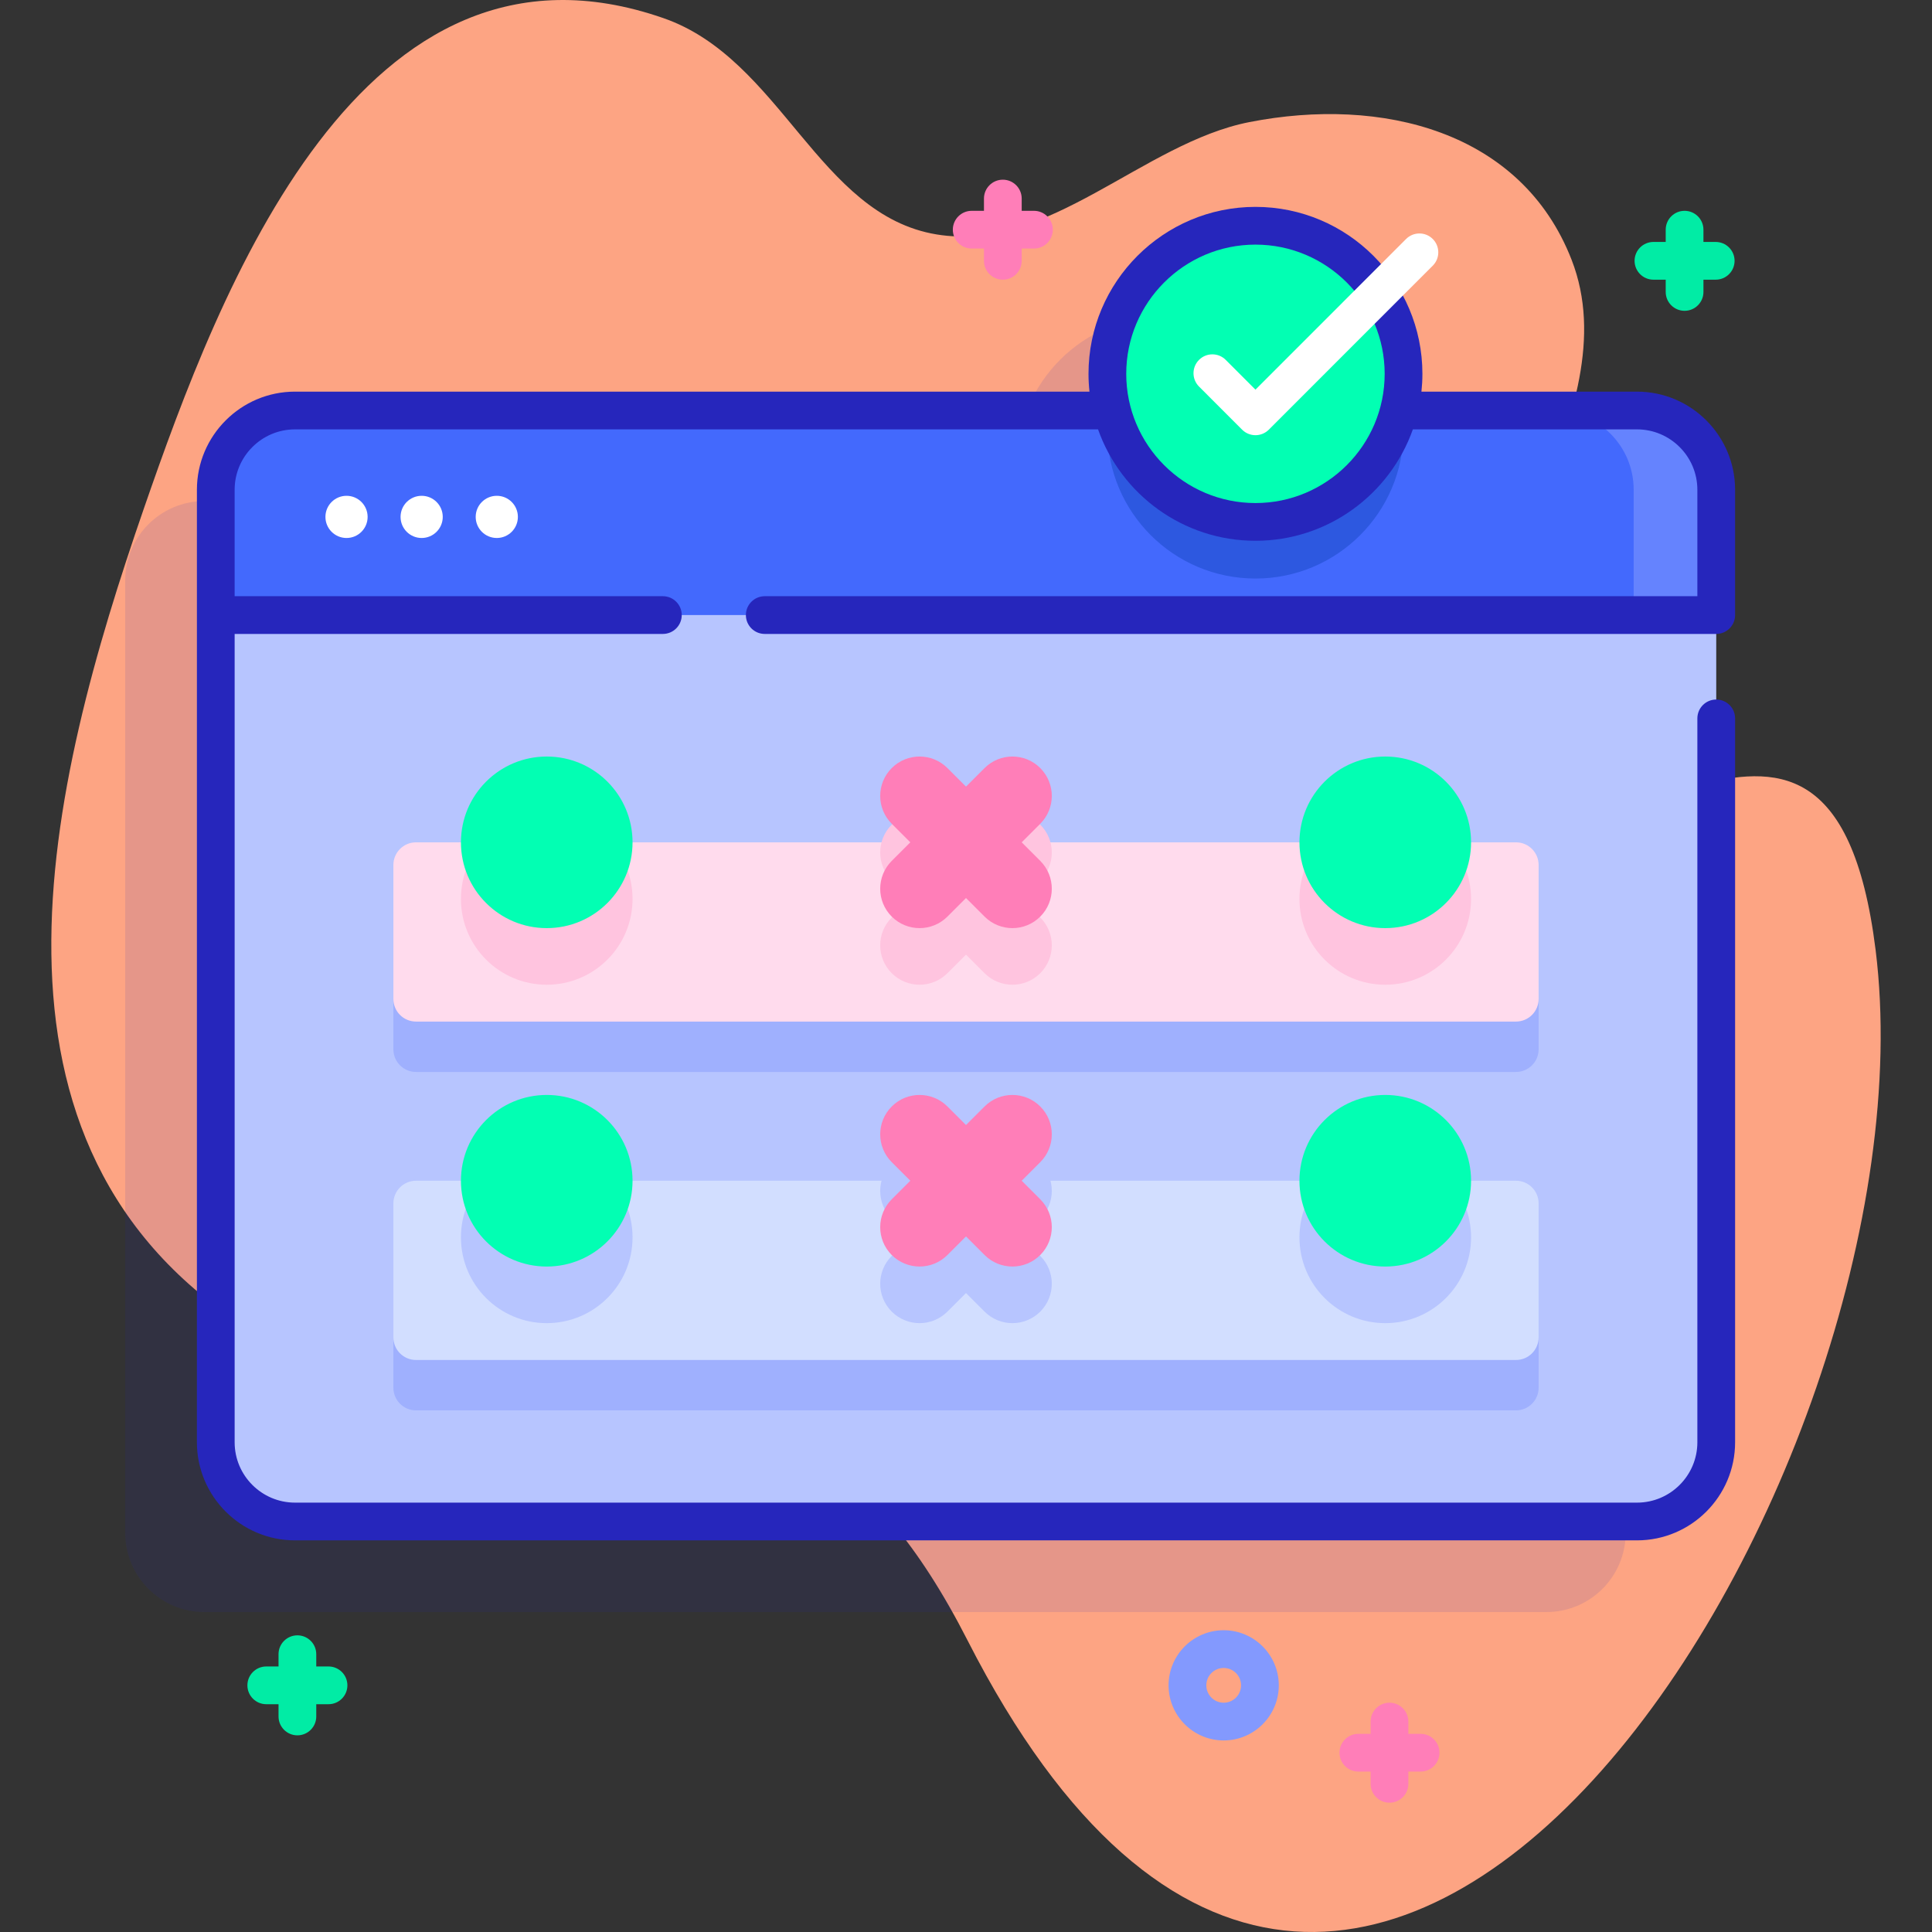 <svg id="Capa_1" enable-background="new 0 0 512 512" height="512" viewBox="0 0 512 512" width="512" xmlns="http://www.w3.org/2000/svg" xmlns:xlink="http://www.w3.org/1999/xlink"><rect x="0" y="0" width="512" height="512" fill="#333333" stroke="none"/><linearGradient id="SVGID_1_" gradientUnits="userSpaceOnUse" x1="125.669" x2="334.669" y1="420.174" y2="150.174"><stop offset=".011" stop-color="#dcfdee"/><stop offset=".381" stop-color="#e8f1ee"/><stop offset="1" stop-color="#ffdbed"/></linearGradient><path d="m38.145 134.71c19.974-57.707 57.562-157.818 137.712-129.893 31.204 10.872 41.003 52.164 72.37 57.311 29.626 4.861 54.704-24.255 82.89-29.776 35.014-6.859 72.067 2.317 85.37 36.48 15.916 40.874-30.997 86.737-19.655 124.062 18.708 61.564 87.863-40.471 100.229 58.88 17.304 139.025-136.801 386.519-240.619 182.998-52.643-103.199-107.815-30.825-189.876-82.161-77.922-48.747-53.805-144.567-28.421-217.901z" fill="#fda483"/><path d="m409.82 132.79h-63.085c.792-3.109 1.216-6.365 1.216-9.721 0-21.673-17.57-39.243-39.243-39.243s-39.243 17.57-39.243 39.243c0 3.356.423 6.612 1.216 9.721h-216.501c-11.6 0-21 9.4-21 21v252.42c0 11.6 9.4 21 21 21h355.64c11.6 0 21-9.4 21-21v-252.42c0-11.6-9.4-21-21-21z" fill="#2626bc" opacity=".11"/><path d="m454.82 129.79v252.42c0 11.6-9.4 21-21 21h-355.64c-11.6 0-21-9.4-21-21v-252.42c0-11.6 9.4-21 21-21h355.64c11.6 0 21 9.4 21 21z" fill="#b7c5ff"/><path d="m401.75 284.079h-291.5c-3.314 0-6-2.686-6-6v-35.5c0-3.314 2.686-6 6-6h291.5c3.314 0 6 2.686 6 6v35.5c0 3.314-2.686 6-6 6z" fill="#9fb0fe"/><path d="m401.75 373.763h-291.5c-3.314 0-6-2.686-6-6v-35.5c0-3.314 2.686-6 6-6h291.5c3.314 0 6 2.686 6 6v35.5c0 3.314-2.686 6-6 6z" fill="#9fb0fe"/><path d="m454.82 129.79v33.21h-397.64v-33.21c0-11.6 9.4-21 21-21h355.64c11.6 0 21 9.4 21 21z" fill="#4369fd"/><path d="m371.95 114.07c0 21.68-17.57 39.25-39.24 39.25-21.68 0-39.25-17.57-39.25-39.25 0-1.79.12-3.55.36-5.28h77.77c.24 1.73.36 3.49.36 5.28z" fill="#2d58e0"/><path d="m454.82 129.787v33.21h-21.88v-33.21c0-11.6-9.4-21-21-21h21.88c11.6 0 21 9.4 21 21z" fill="#6583fe"/><path d="m401.75 270.726h-291.5c-3.314 0-6-2.686-6-6v-35.5c0-3.314 2.686-6 6-6h291.5c3.314 0 6 2.686 6 6v35.5c0 3.313-2.686 6-6 6z" fill="#ffdbed"/><circle cx="367.108" cy="238.226" fill="#ffc4df" r="22.739"/><circle cx="144.892" cy="238.226" fill="#ffc4df" r="22.739"/><path d="m275.681 218.544c-4.076-4.076-10.685-4.076-14.761 0l-4.92 4.92-4.92-4.92c-4.076-4.076-10.685-4.076-14.761 0-4.076 4.076-4.076 10.685 0 14.761l4.92 4.92-4.92 4.92c-4.076 4.076-4.076 10.685 0 14.761 4.076 4.076 10.685 4.076 14.761 0l4.92-4.92 4.92 4.92c4.076 4.076 10.685 4.076 14.761 0 4.076-4.076 4.076-10.685 0-14.761l-4.92-4.92 4.92-4.92c4.076-4.075 4.076-10.684 0-14.761z" fill="#ffc4df"/><circle cx="367.108" cy="223.226" fill="#02ffb3" r="22.739"/><circle cx="144.892" cy="223.226" fill="#02ffb3" r="22.739"/><path d="m275.681 203.544c-4.076-4.076-10.685-4.076-14.761 0l-4.92 4.92-4.92-4.92c-4.076-4.076-10.685-4.076-14.761 0-4.076 4.076-4.076 10.685 0 14.761l4.92 4.92-4.92 4.92c-4.076 4.076-4.076 10.685 0 14.761 4.076 4.076 10.685 4.076 14.761 0l4.92-4.92 4.92 4.92c4.076 4.076 10.685 4.076 14.761 0 4.076-4.076 4.076-10.685 0-14.761l-4.92-4.92 4.92-4.92c4.076-4.075 4.076-10.684 0-14.761z" fill="#ff7eb8"/><path d="m401.75 360.409h-291.5c-3.314 0-6-2.686-6-6v-35.5c0-3.314 2.686-6 6-6h291.5c3.314 0 6 2.686 6 6v35.5c0 3.314-2.686 6-6 6z" fill="#d2deff"/><g fill="#b7c5ff"><circle cx="367.108" cy="327.909" r="22.739"/><circle cx="144.892" cy="327.909" r="22.739"/><path d="m275.681 308.228c-4.076-4.076-10.685-4.076-14.761 0l-4.92 4.92-4.92-4.92c-4.076-4.076-10.685-4.076-14.761 0-4.076 4.076-4.076 10.685 0 14.761l4.92 4.92-4.92 4.92c-4.076 4.076-4.076 10.685 0 14.761 4.076 4.076 10.685 4.076 14.761 0l4.92-4.92 4.92 4.92c4.076 4.076 10.685 4.076 14.761 0 4.076-4.076 4.076-10.685 0-14.761l-4.92-4.92 4.92-4.92c4.076-4.076 4.076-10.685 0-14.761z"/></g><circle cx="367.108" cy="312.909" fill="#02ffb3" r="22.739"/><circle cx="144.892" cy="312.909" fill="#02ffb3" r="22.739"/><path d="m275.681 293.228c-4.076-4.076-10.685-4.076-14.761 0l-4.92 4.92-4.92-4.92c-4.076-4.076-10.685-4.076-14.761 0-4.076 4.076-4.076 10.685 0 14.761l4.92 4.92-4.92 4.92c-4.076 4.076-4.076 10.685 0 14.761 4.076 4.076 10.685 4.076 14.761 0l4.92-4.92 4.92 4.92c4.076 4.076 10.685 4.076 14.761 0 4.076-4.076 4.076-10.685 0-14.761l-4.92-4.92 4.92-4.92c4.076-4.076 4.076-10.685 0-14.761z" fill="#ff7eb8"/><circle cx="91.833" cy="136.983" fill="#fff" r="5.59"/><circle cx="111.743" cy="136.983" fill="#fff" r="5.59"/><circle cx="131.654" cy="136.983" fill="#fff" r="5.59"/><circle cx="332.708" cy="99.069" fill="#02ffb3" r="39.243"/><path d="m202.667 158c-2.761 0-5 2.239-5 5s2.239 5 5 5h252.152c2.761 0 5-2.239 5-5v-33.213c0-14.336-11.664-26-26-26h-57.122c.165-1.551.254-3.124.254-4.718 0-24.396-19.847-44.243-44.243-44.243s-44.243 19.847-44.243 44.243c0 1.594.089 3.167.254 4.718h-210.537c-14.336 0-26 11.664-26 26v252.426c0 14.336 11.664 26 26 26h355.637c14.336 0 26-11.664 26-26v-191.83c0-2.761-2.239-5-5-5s-5 2.239-5 5v191.83c0 8.822-7.178 16-16 16h-355.637c-8.822 0-16-7.178-16-16v-214.213h113.485c2.761 0 5-2.239 5-5s-2.239-5-5-5h-113.485v-28.213c0-8.822 7.178-16 16-16h212.81c6.08 17.18 22.479 29.525 41.716 29.525s35.637-12.344 41.716-29.525h59.394c8.822 0 16 7.178 16 16v28.213zm130.041-24.688c-18.882 0-34.243-15.361-34.243-34.243s15.361-34.243 34.243-34.243 34.243 15.361 34.243 34.243-15.362 34.243-34.243 34.243z" fill="#2626bc"/><path d="m332.708 115.331c-.001 0-.001 0 0 0-1.327 0-2.599-.527-3.537-1.466l-11.417-11.426c-1.952-1.954-1.951-5.119.003-7.071 1.953-1.952 5.119-1.951 7.071.003l7.881 7.888 39.917-39.925c1.952-1.953 5.118-1.954 7.071 0 1.953 1.952 1.953 5.118.001 7.071l-43.454 43.462c-.938.937-2.21 1.464-3.536 1.464z" fill="#fff"/><path d="m274.01 55.869h-3.25v-3.25c0-2.761-2.239-5-5-5s-5 2.239-5 5v3.25h-3.25c-2.761 0-5 2.239-5 5s2.239 5 5 5h3.25v3.25c0 2.761 2.239 5 5 5s5-2.239 5-5v-3.25h3.25c2.761 0 5-2.239 5-5s-2.239-5-5-5z" fill="#ff7eb8"/><path d="m376.476 459.484h-3.25v-3.25c0-2.761-2.239-5-5-5s-5 2.239-5 5v3.25h-3.25c-2.761 0-5 2.239-5 5s2.239 5 5 5h3.25v3.25c0 2.761 2.239 5 5 5s5-2.239 5-5v-3.25h3.25c2.761 0 5-2.239 5-5s-2.239-5-5-5z" fill="#ff7eb8"/><path d="m87.063 441.632h-3.25v-3.25c0-2.761-2.239-5-5-5s-5 2.239-5 5v3.25h-3.25c-2.761 0-5 2.239-5 5s2.239 5 5 5h3.25v3.25c0 2.761 2.239 5 5 5s5-2.239 5-5v-3.25h3.25c2.761 0 5-2.239 5-5s-2.239-5-5-5z" fill="#01eca5"/><path d="m454.68 64.119h-3.25v-3.25c0-2.761-2.239-5-5-5s-5 2.239-5 5v3.25h-3.25c-2.761 0-5 2.239-5 5s2.239 5 5 5h3.25v3.25c0 2.761 2.239 5 5 5s5-2.239 5-5v-3.25h3.25c2.761 0 5-2.239 5-5s-2.239-5-5-5z" fill="#01eca5"/><path d="m324.29 461.234c-8.052 0-14.603-6.551-14.603-14.603s6.551-14.603 14.603-14.603 14.603 6.551 14.603 14.603c0 8.053-6.551 14.603-14.603 14.603zm0-19.205c-2.538 0-4.603 2.064-4.603 4.603s2.065 4.603 4.603 4.603 4.603-2.065 4.603-4.603-2.065-4.603-4.603-4.603z" fill="#8399fe"/></svg>
